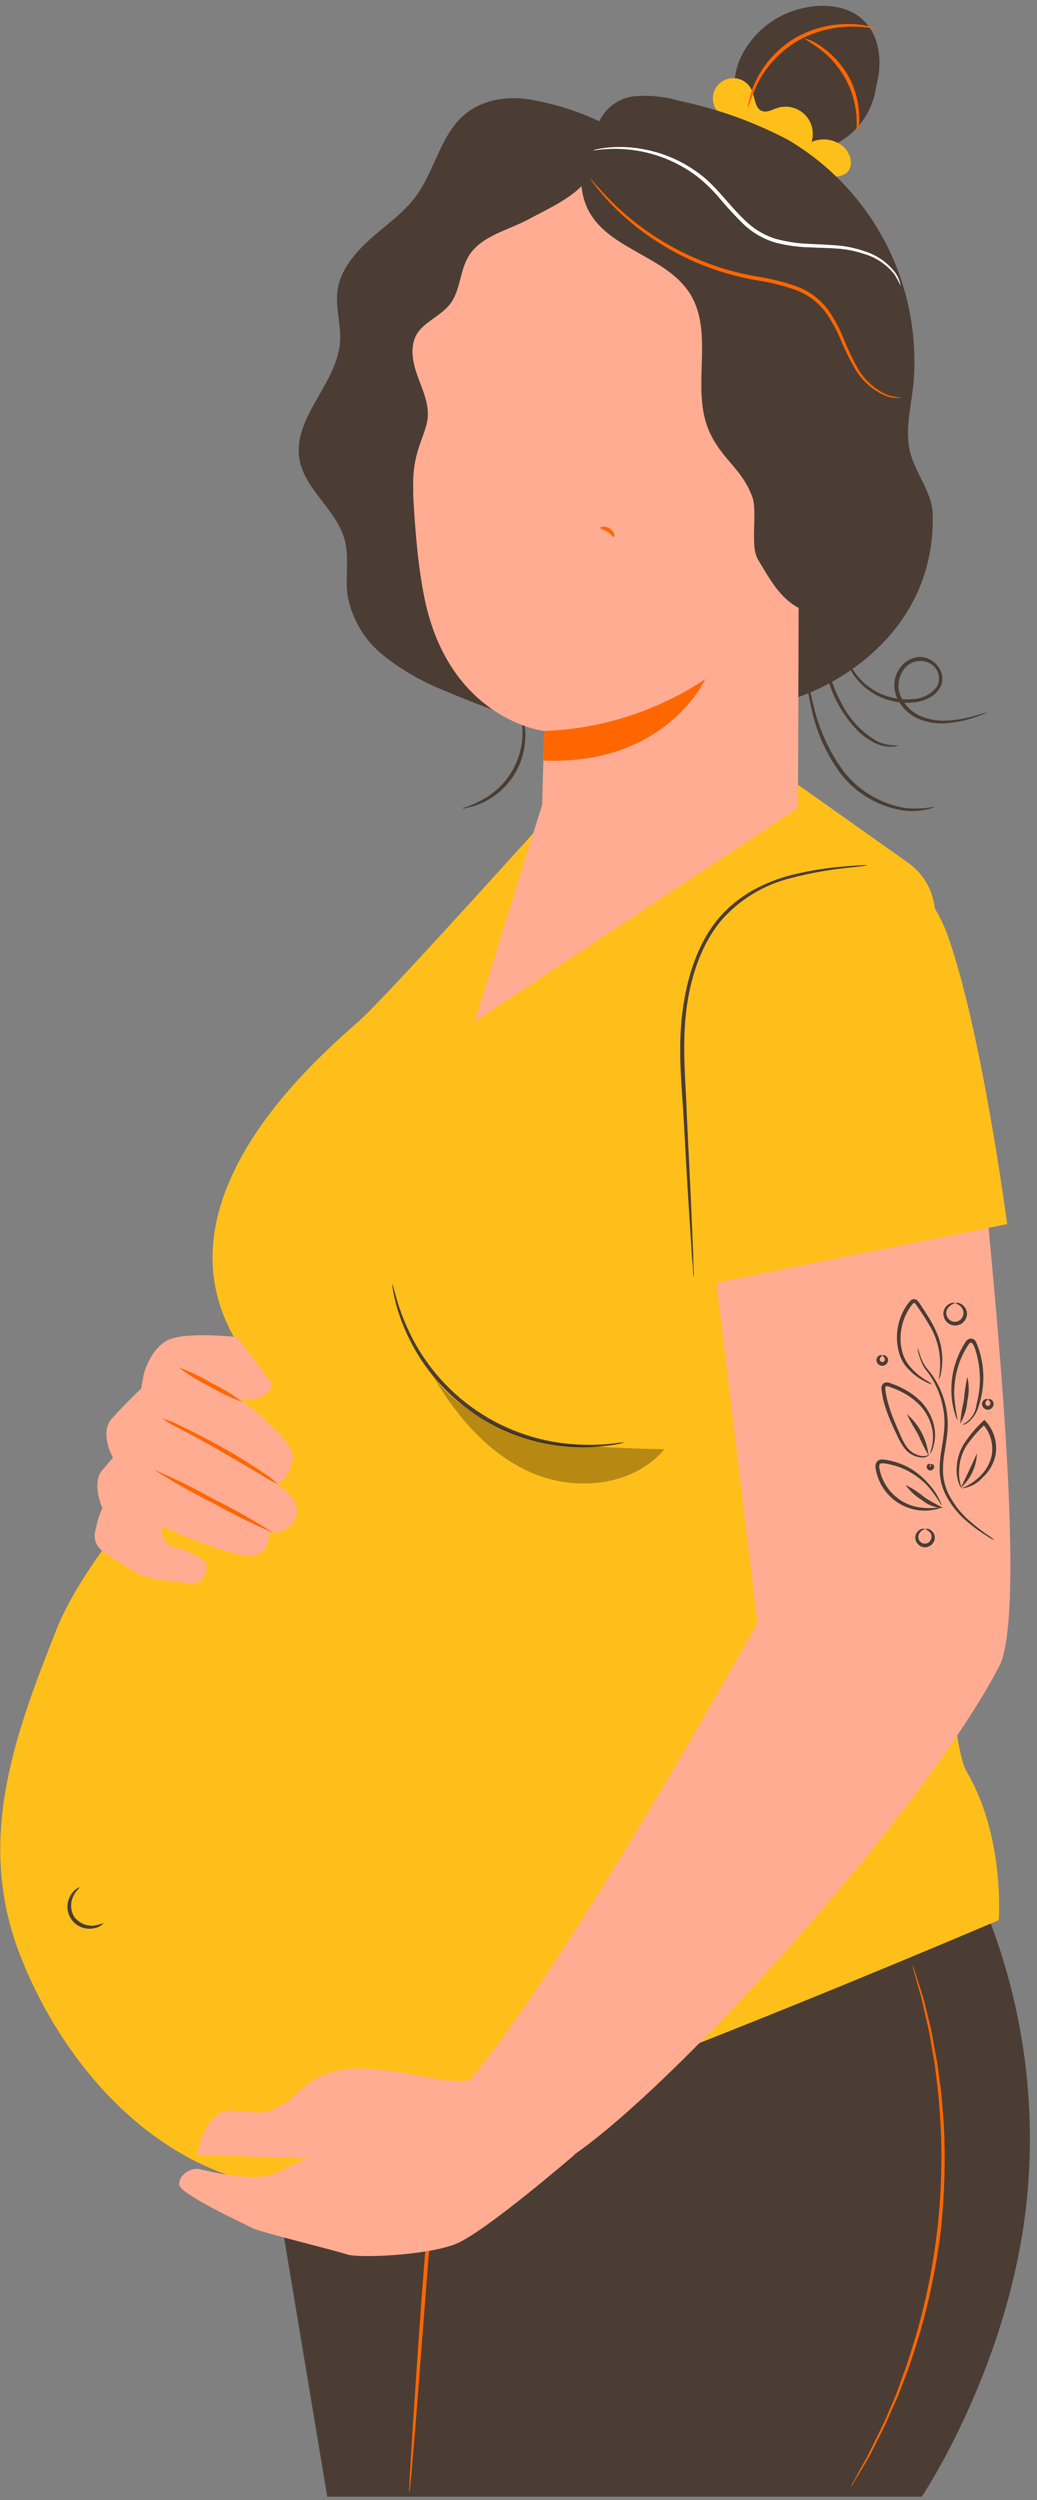 <?xml version="1.0" encoding="UTF-8"?> <svg xmlns="http://www.w3.org/2000/svg" width="144" height="347" viewBox="0 0 144 347" fill="none"><rect x="0" y="0" width="144" height="347" fill="#808080" stroke="none"/> <path d="M135.88 262.82L84 277.33C68.8 278.25 34.44 280.52 34.44 280.52L45.44 346.52H84.36H128C128 346.52 141.48 326.52 142.87 301.79C143.653 288.43 141.258 275.075 135.88 262.82Z" fill="#4B3D33"></path> <path d="M78.51 289C78.345 289.15 78.164 289.28 77.97 289.39L76.37 290.39C74.99 291.29 72.96 292.56 70.61 294.33C67.818 296.339 65.364 298.779 63.34 301.56C62.181 303.215 61.287 305.04 60.69 306.97C60.076 309.061 59.678 311.208 59.5 313.38C58.81 322.33 58.18 330.44 57.72 336.38C57.47 339.27 57.27 341.64 57.13 343.38C57.05 344.16 56.99 344.79 56.94 345.27C56.929 345.493 56.896 345.714 56.84 345.93C56.814 345.707 56.814 345.483 56.84 345.26C56.84 344.78 56.89 344.15 56.92 343.36C57.03 341.65 57.17 339.28 57.35 336.36C57.75 330.47 58.26 322.36 58.98 313.36C59.166 311.158 59.574 308.98 60.2 306.86C60.817 304.884 61.742 303.018 62.94 301.33C65.013 298.522 67.529 296.07 70.39 294.07C72.79 292.33 74.85 291.07 76.27 290.26C76.98 289.84 77.53 289.52 77.91 289.31C78.099 289.186 78.3 289.082 78.51 289Z" fill="#FF6600"></path> <path d="M118.15 345.17C118.249 344.933 118.362 344.702 118.49 344.48L119.54 342.55C119.78 342.13 120.03 341.67 120.31 341.17C120.59 340.67 120.85 340.09 121.15 339.49C121.73 338.27 122.47 336.92 123.15 335.34C123.48 334.56 123.83 333.74 124.2 332.89C124.57 332.04 124.87 331.12 125.2 330.19C125.93 328.33 126.54 326.28 127.2 324.14C129.929 314.768 131.088 305.01 130.63 295.26C130.48 293.02 130.38 290.89 130.09 288.91C129.96 287.91 129.88 286.91 129.72 286.05C129.56 285.19 129.41 284.26 129.26 283.42C129.01 281.74 128.61 280.25 128.32 278.93C128.16 278.28 128.04 277.66 127.89 277.1C127.74 276.54 127.59 276.04 127.46 275.58C127.22 274.7 127.02 274 126.88 273.47C126.799 273.226 126.742 272.975 126.71 272.72C126.813 272.951 126.903 273.188 126.98 273.43L127.65 275.52C127.8 275.98 127.96 276.52 128.13 277.03C128.3 277.54 128.43 278.21 128.6 278.86C128.92 280.18 129.35 281.67 129.6 283.35C129.75 284.19 129.92 285.07 130.09 285.98C130.26 286.89 130.35 287.86 130.49 288.86C130.8 290.86 130.91 292.99 131.08 295.24C131.304 300.135 131.144 305.04 130.6 309.91C129.983 314.769 128.98 319.571 127.6 324.27C126.92 326.43 126.3 328.48 125.54 330.34C125.17 331.27 124.87 332.19 124.48 333.04L123.39 335.49C122.73 337.07 121.97 338.41 121.39 339.62C121.08 340.22 120.8 340.79 120.51 341.29L119.7 342.65L118.56 344.53C118.449 344.758 118.311 344.973 118.15 345.17Z" fill="#FF6600"></path> <path d="M56.27 303C55.614 302.799 54.99 302.503 54.42 302.12C51.565 300.483 48.885 298.56 46.42 296.38C45.877 295.962 45.399 295.467 45 294.91C45.1 294.8 47.46 296.81 50.57 299.03C53.68 301.25 56.34 302.9 56.27 303Z" fill="#FF6600"></path> <path d="M36.08 190.6C36.08 190.6 13.49 211.89 7.84 226.17C2.19 240.45 -3.16 254.66 2.35 270.17C6.94 282.94 18.13 299.03 35.69 303.07C47.11 305.71 138.69 266.5 138.69 266.5C138.69 266.5 139.59 255.01 134.23 245.88C129.52 237.88 129.73 148.48 129.85 127.03C129.855 125.606 129.519 124.201 128.868 122.934C128.217 121.667 127.271 120.575 126.11 119.75L110.8 108.91L79.4 109.71C79.4 109.71 54.8 137.1 50.34 141.26C45.88 145.42 16.74 168.59 36.08 190.6Z" fill="#FFBF1A"></path> <path d="M86.73 200.18C86.73 200.18 86.59 200.24 86.31 200.31C86.03 200.38 85.61 200.48 85.06 200.56C83.519 200.801 81.959 200.901 80.4 200.86C75.197 200.746 70.139 199.127 65.837 196.198C61.535 193.27 58.174 189.158 56.16 184.36C55.542 182.926 55.063 181.436 54.73 179.91C54.6 179.37 54.55 178.91 54.5 178.66C54.474 178.511 54.474 178.359 54.5 178.21C54.5 178.21 54.67 178.8 54.96 179.86C55.365 181.35 55.89 182.805 56.53 184.21C58.596 188.887 61.931 192.891 66.158 195.768C70.384 198.646 75.332 200.281 80.44 200.49C81.984 200.566 83.532 200.523 85.07 200.36C85.619 200.266 86.174 200.206 86.73 200.18Z" fill="#4B3D33"></path> <g opacity="0.3"> <path d="M59.77 190.39C63.1 196.21 67.6 201.69 73.77 204.39C79.94 207.09 87.93 206.28 92.26 201.15C92.26 201.15 82.65 200.97 76.91 200.32C71.17 199.67 62.63 195.42 59.79 190.39" fill="#0E0600"></path> </g> <path d="M14.38 266.92C14.38 266.92 14.03 267.44 13.11 267.62C12.505 267.76 11.871 267.713 11.293 267.484C10.715 267.255 10.221 266.856 9.875 266.339C9.53 265.822 9.35 265.212 9.36 264.591C9.37 263.97 9.569 263.366 9.93 262.86C10.46 262.08 11.06 261.91 11.07 261.96C11.08 262.01 10.63 262.31 10.25 263.05C9.996 263.511 9.867 264.032 9.878 264.558C9.889 265.085 10.037 265.599 10.31 266.05C10.627 266.47 11.046 266.801 11.527 267.013C12.009 267.225 12.537 267.31 13.06 267.26C13.507 267.175 13.948 267.061 14.38 266.92Z" fill="#4B3D33"></path> <path d="M19.9 191.08C19.9 190.7 20.9 187.08 23.44 185.94C25.98 184.8 32.93 185.58 32.93 185.58L37.82 192.08C37.82 192.08 37.25 194.85 33.21 194.13C33.21 194.13 40.94 199.77 40.65 202.32C40.577 203.055 40.353 203.767 39.994 204.412C39.634 205.057 39.146 205.621 38.56 206.07C38.56 206.07 42.18 208.16 40.99 210.73C40.701 211.434 40.171 212.011 39.495 212.359C38.819 212.707 38.041 212.803 37.3 212.63C37.3 212.63 37.87 216.69 33.46 215.8C29.05 214.91 22.57 211.86 22.57 211.86C22.475 212.176 22.448 212.509 22.493 212.836C22.537 213.163 22.652 213.476 22.828 213.755C23.005 214.034 23.239 214.272 23.515 214.452C23.792 214.632 24.104 214.751 24.43 214.8C26.007 215.153 27.474 215.888 28.7 216.94C28.7 216.94 28.97 220.19 26.06 219.73C23.15 219.27 20.42 219.48 17.8 217.64C15.18 215.8 12.67 215.12 13.23 212.48C13.79 209.84 14.23 209.37 14.23 209.37C14.23 209.37 12.66 205.85 14.17 204.09L15.68 202.32C15.68 202.32 13.75 198.88 15.52 196.9C17.29 194.92 19.6 192.72 19.6 192.72L19.9 191.08Z" fill="#FFAC92"></path> <path d="M38.6 206C37.776 205.624 36.984 205.183 36.23 204.68C34.79 203.82 32.81 202.68 30.59 201.38C28.37 200.08 26.34 199.03 24.87 198.24C24.048 197.858 23.261 197.403 22.52 196.88C23.389 197.127 24.23 197.462 25.03 197.88C26.55 198.59 28.62 199.64 30.85 200.88C33.08 202.12 35.04 203.38 36.43 204.32C37.213 204.799 37.941 205.362 38.6 206Z" fill="#FF6600"></path> <path d="M37.89 212.71C35.023 211.479 32.222 210.097 29.5 208.57C26.704 207.187 23.987 205.651 21.36 203.97C24.233 205.189 27.035 206.571 29.75 208.11C32.548 209.488 35.266 211.024 37.89 212.71Z" fill="#FF6600"></path> <path d="M33.65 194.58C32.071 194.016 30.553 193.292 29.12 192.42C27.606 191.696 26.169 190.822 24.83 189.81C26.413 190.369 27.935 191.089 29.37 191.96C30.884 192.682 32.319 193.56 33.65 194.58Z" fill="#FF6600"></path> <path d="M121.8 11.43C122.54 8.35 122.1 4.73 119.67 2.61C117.54 0.75 114.33 0.47 111.53 1.12C109.579 1.543 107.756 2.424 106.213 3.692C104.671 4.96 103.453 6.577 102.66 8.41C101.939 10.248 101.797 12.261 102.25 14.182C102.704 16.103 103.733 17.839 105.2 19.16L113 21C115.075 20.646 116.997 19.678 118.517 18.222C120.037 16.766 121.087 14.888 121.53 12.83C121.61 12.25 121.73 11.75 121.8 11.43Z" fill="#4B3D33"></path> <path d="M117.08 20.33C116.481 19.827 115.754 19.501 114.98 19.39C114.206 19.278 113.416 19.386 112.7 19.7C112.905 19.036 112.923 18.328 112.752 17.654C112.581 16.981 112.227 16.367 111.73 15.882C111.233 15.396 110.611 15.056 109.934 14.901C109.256 14.745 108.549 14.78 107.89 15C107.21 15.23 106.51 15.65 105.84 15.42C104.84 15.06 104.84 13.64 104.44 12.63C104.272 12.204 104.002 11.825 103.654 11.526C103.306 11.228 102.891 11.018 102.444 10.916C101.997 10.815 101.532 10.823 101.089 10.941C100.646 11.06 100.239 11.284 99.902 11.596C99.566 11.907 99.31 12.296 99.158 12.728C99.005 13.16 98.96 13.623 99.027 14.076C99.094 14.53 99.27 14.96 99.541 15.331C99.811 15.7 100.168 15.999 100.58 16.2C104.89 17.2 109.27 20.13 112.77 22.85C113.451 23.457 114.224 23.953 115.06 24.32C115.482 24.499 115.946 24.558 116.4 24.489C116.854 24.42 117.28 24.227 117.63 23.93C118.6 23 118.12 21.22 117.08 20.33Z" fill="#FFBF1A"></path> <path d="M64.21 112.21C64.21 112.12 65.21 111.95 66.56 111.21C68.389 110.328 69.927 108.94 70.99 107.21C72.054 105.48 72.599 103.481 72.56 101.45C72.56 99.89 72.26 98.95 72.34 98.92C72.42 98.89 72.48 99.14 72.61 99.57C72.782 100.18 72.889 100.807 72.93 101.44C73.067 103.559 72.544 105.669 71.432 107.478C70.319 109.287 68.673 110.706 66.72 111.54C66.138 111.8 65.527 111.988 64.9 112.1C64.68 112.183 64.445 112.221 64.21 112.21Z" fill="#4B3D33"></path> <path d="M84.35 17.38C81.194 15.773 77.828 14.618 74.35 13.95C71.03 13.24 67.35 13.63 64.67 15.77C61.19 18.59 60.43 23.57 57.79 27.19C56.08 29.54 53.63 31.19 51.46 33.14C49.29 35.09 47.25 37.45 46.87 40.33C46.55 42.69 47.38 45.06 47.22 47.43C46.82 53.26 40.6 57.96 41.58 63.73C42.31 67.97 46.72 70.73 47.85 74.89C48.53 77.38 47.92 80.04 48.26 82.6C48.846 85.914 50.624 88.898 53.26 90.99C55.872 93.059 58.782 94.721 61.89 95.92C65.41 97.433 69.004 98.767 72.67 99.92C74.84 100.6 77.55 101.09 79.07 99.4C80.14 98.22 80.13 96.45 80.07 94.86C78.77 68.92 77.7 42.5 84.35 17.38Z" fill="#4B3D33"></path> <path d="M110.81 112.14L111.07 39.47C111.027 37.98 110.425 36.56 109.384 35.493C108.343 34.426 106.939 33.79 105.45 33.71L84.11 25.11L78.53 25.73C65.96 25.73 57.23 39.53 57.1 49.73C56.95 61.03 57.22 74.84 58.98 83.19C62.51 99.96 75.58 101.47 75.58 101.47C75.58 101.47 75.43 106.05 75.29 111.67L65.89 141.8L110.81 112.14Z" fill="#FFAC92"></path> <path d="M75.58 101.45C83.547 101.17 91.281 98.684 97.92 94.27C97.92 94.27 92.48 106.27 75.47 105.56L75.58 101.45Z" fill="#FF6600"></path> <path d="M85.41 24.23C93.86 35.73 102.86 48.73 111.6 59.99C113.11 54.37 114.53 45.88 113.48 40.15C112.528 34.339 109.466 29.084 104.88 25.39C100.24 21.86 91.98 21.13 86.58 23.3" fill="#4B3D33"></path> <path d="M107.7 68C107.64 66.74 108.95 63.7 110.18 63.45C113.48 62.76 119.48 62.73 119.96 71.16C120.61 82.68 108.9 80.96 108.87 80.63C108.84 80.3 107.91 72.39 107.7 68Z" fill="#FFAC92"></path> <path d="M112.14 76.11C112.19 76.11 112.35 76.24 112.7 76.37C113.188 76.549 113.726 76.531 114.2 76.32C115.39 75.8 116.31 73.81 116.2 71.73C116.177 70.741 115.93 69.771 115.48 68.89C115.35 68.536 115.137 68.219 114.858 67.965C114.58 67.711 114.244 67.527 113.88 67.43C113.646 67.378 113.401 67.412 113.19 67.526C112.979 67.64 112.816 67.826 112.73 68.05C112.59 68.38 112.73 68.61 112.62 68.63C112.51 68.65 112.36 68.45 112.43 67.97C112.475 67.68 112.62 67.415 112.84 67.22C112.989 67.092 113.162 66.995 113.35 66.935C113.537 66.874 113.734 66.853 113.93 66.87C114.408 66.936 114.861 67.124 115.246 67.414C115.631 67.705 115.935 68.089 116.13 68.53C116.675 69.504 116.977 70.595 117.01 71.71C117.07 74.03 116.01 76.27 114.36 76.85C114.057 76.958 113.733 76.996 113.412 76.962C113.092 76.927 112.783 76.821 112.51 76.65C112.18 76.39 112.1 76.13 112.14 76.11Z" fill="#FF6600"></path> <path d="M81.73 21C74.64 21.55 66.35 23.74 61.93 29.31C57.51 34.88 54.98 41.76 53.48 48.72C52.212 55.372 51.384 62.099 51 68.86C50.644 71.935 50.607 75.038 50.89 78.12C51.184 81.221 52.435 84.153 54.47 86.51C53.2 83.78 55.91 79.17 55.65 75.02L57.4 68.11C57.11 62.62 59.23 60.45 59.4 57.84C59.53 55.84 58.63 54.01 57.97 52.16C57.31 50.31 56.87 48.16 57.84 46.44C58.81 44.72 61.19 43.88 62.48 42.22C63.95 40.33 63.83 37.61 65.07 35.56C66.81 32.71 70.53 31.99 73.47 30.4C77.28 28.34 82.07 26.4 82.71 22.08L81.73 21Z" fill="#4B3D33"></path> <path d="M85.24 74.53C85.1 74.53 84.85 74.11 84.34 73.79C83.83 73.47 83.34 73.42 83.34 73.28C83.34 73.14 83.98 72.91 84.67 73.36C85.36 73.81 85.38 74.52 85.24 74.53Z" fill="#FF6600"></path> <path d="M129.52 71.41C129.45 68.13 126.81 65.41 126.25 62.14C125.78 59.4 126.44 56.62 126.78 53.86C127.495 47.062 126.241 40.203 123.169 34.097C120.097 27.991 115.335 22.897 109.45 19.42C104.689 16.914 99.599 15.09 94.33 14C92.316 13.396 90.205 13.179 88.11 13.36C87.062 13.468 86.06 13.846 85.203 14.458C84.346 15.07 83.662 15.894 83.22 16.85C80.76 20.26 79.77 25.52 81.73 29.24C84.6 34.68 92.58 35.56 95.83 40.79C99.31 46.39 95.76 54.16 98.6 60.12C100.4 63.92 103.05 65.07 104.48 69.02C105.21 71.02 104.13 75.78 105.23 77.61C106.8 80.22 108.23 82.97 110.91 84.38L110.86 96.75C118 94.27 129.87 86.51 129.52 71.41Z" fill="#4B3D33"></path> <path d="M125.17 55.16C124.984 55.206 124.792 55.226 124.6 55.22C124.051 55.22 123.507 55.125 122.99 54.94C121.113 54.144 119.561 52.733 118.59 50.94C117.91 49.741 117.303 48.502 116.77 47.23C116.189 45.79 115.433 44.426 114.52 43.17C113.467 41.834 112.06 40.819 110.46 40.24C108.72 39.626 106.925 39.177 105.1 38.9C98.576 37.805 92.466 34.976 87.41 30.71C85.888 29.426 84.486 28.007 83.22 26.47C82.75 25.94 82.45 25.47 82.22 25.19C82.1 25.042 81.996 24.881 81.91 24.71C81.91 24.71 82.43 25.29 83.37 26.33C84.682 27.805 86.11 29.172 87.64 30.42C89.907 32.269 92.38 33.85 95.01 35.13C98.229 36.701 101.658 37.799 105.19 38.39C107.049 38.675 108.877 39.134 110.65 39.76C112.329 40.384 113.801 41.465 114.9 42.88C115.824 44.176 116.586 45.58 117.17 47.06C117.68 48.32 118.258 49.552 118.9 50.75C119.81 52.504 121.272 53.909 123.06 54.75C123.738 54.994 124.45 55.133 125.17 55.16Z" fill="#FF6600"></path> <path d="M125.07 39.7C124.813 39.116 124.509 38.554 124.16 38.02C123.06 36.666 121.569 35.685 119.89 35.21C118.749 34.838 117.567 34.603 116.37 34.51C115.07 34.41 113.68 34.39 112.2 34.32C110.639 34.274 109.088 34.045 107.58 33.64C105.951 33.145 104.462 32.275 103.23 31.1C102.042 29.935 100.914 28.71 99.85 27.43C98.866 26.264 97.756 25.211 96.54 24.29C93.008 21.716 88.694 20.445 84.33 20.69C83.09 20.76 82.42 20.91 82.41 20.85C82.563 20.782 82.725 20.739 82.89 20.72C83.362 20.613 83.839 20.537 84.32 20.49C86.087 20.309 87.871 20.401 89.61 20.76C92.212 21.273 94.672 22.344 96.82 23.9C99.32 25.62 101.14 28.43 103.58 30.71C104.752 31.833 106.17 32.669 107.72 33.15C109.192 33.552 110.705 33.784 112.23 33.84C113.69 33.92 115.09 33.96 116.41 34.08C117.637 34.193 118.846 34.454 120.01 34.86C121.73 35.38 123.242 36.43 124.33 37.86C124.711 38.41 124.964 39.039 125.07 39.7Z" fill="white"></path> <path d="M124.77 103.43C124.517 103.562 124.236 103.63 123.95 103.63C123.17 103.681 122.39 103.537 121.68 103.21C120.633 102.729 119.689 102.05 118.9 101.21C117.945 100.198 117.122 99.069 116.45 97.85C115.223 95.636 114.505 93.176 114.35 90.65C114.29 89.888 114.29 89.122 114.35 88.36C114.357 88.079 114.415 87.801 114.52 87.54C114.61 87.54 114.47 88.73 114.68 90.62C114.934 93.075 115.675 95.455 116.86 97.62C117.956 99.816 119.67 101.644 121.79 102.88C122.719 103.319 123.746 103.508 124.77 103.43Z" fill="#4B3D33"></path> <path d="M129.87 111.94C129.528 112.121 129.16 112.249 128.78 112.32C127.743 112.57 126.67 112.634 125.61 112.51C122.091 112.026 118.903 110.18 116.73 107.37C114.656 104.556 113.238 101.313 112.58 97.88C112.29 96.58 112.12 95.52 112.03 94.78C111.953 94.402 111.923 94.016 111.94 93.63C112.03 93.63 112.29 95.24 112.94 97.79C113.687 101.133 115.117 104.286 117.14 107.05C119.241 109.755 122.282 111.572 125.66 112.14C127.065 112.296 128.486 112.228 129.87 111.94Z" fill="#4B3D33"></path> <path d="M137.13 98.88C137.003 98.962 136.865 99.026 136.72 99.07C136.45 99.17 136.04 99.33 135.5 99.51C133.996 100.05 132.417 100.353 130.82 100.41C129.695 100.421 128.579 100.203 127.54 99.77C126.329 99.249 125.331 98.333 124.71 97.17C124.375 96.534 124.193 95.829 124.18 95.11C124.18 94.352 124.395 93.61 124.8 92.97C125.2 92.285 125.81 91.749 126.54 91.44C126.917 91.269 127.326 91.181 127.74 91.181C128.154 91.181 128.563 91.269 128.94 91.44C129.697 91.778 130.303 92.383 130.64 93.14C130.807 93.512 130.883 93.918 130.862 94.325C130.841 94.731 130.724 95.127 130.52 95.48C130.123 96.134 129.533 96.647 128.83 96.95C128.202 97.252 127.524 97.438 126.83 97.5C124.406 97.722 121.994 96.974 120.12 95.42C118.888 94.377 117.956 93.023 117.42 91.5C117.277 91.09 117.17 90.669 117.1 90.24C117.071 90.088 117.071 89.932 117.1 89.78C117.15 89.78 117.24 90.39 117.65 91.43C118.24 92.878 119.186 94.154 120.4 95.14C122.218 96.578 124.524 97.253 126.83 97.02C127.483 96.994 128.122 96.82 128.697 96.51C129.273 96.199 129.77 95.762 130.15 95.23C130.298 94.927 130.38 94.597 130.392 94.26C130.404 93.924 130.345 93.588 130.218 93.276C130.092 92.964 129.901 92.682 129.659 92.448C129.416 92.215 129.127 92.035 128.81 91.92C128.167 91.674 127.457 91.671 126.812 91.912C126.167 92.153 125.633 92.622 125.31 93.23C124.968 93.787 124.779 94.424 124.763 95.078C124.748 95.731 124.905 96.377 125.22 96.95C125.783 98.024 126.692 98.877 127.8 99.37C128.78 99.793 129.833 100.017 130.9 100.03C132.47 100.007 134.029 99.762 135.53 99.3C136.053 99.122 136.587 98.982 137.13 98.88Z" fill="#4B3D33"></path> <path d="M121.85 4C121.85 4.09 120.54 3.7 118.42 3.69C115.657 3.669 112.941 4.398 110.56 5.8C108.206 7.242 106.309 9.323 105.09 11.8C104.628 12.854 104.224 13.932 103.88 15.03C103.864 14.713 103.897 14.396 103.98 14.09C104.152 13.251 104.413 12.433 104.76 11.65C105.917 9.034 107.847 6.836 110.29 5.35C112.751 3.906 115.58 3.211 118.43 3.35C119.284 3.382 120.133 3.506 120.96 3.72C121.271 3.762 121.572 3.856 121.85 4Z" fill="#FF6600"></path> <path d="M119 18.43C118.92 18.43 119 17.52 118.93 16.09C118.782 14.232 118.236 12.428 117.33 10.8C116.402 9.181 115.149 7.771 113.65 6.66C112.5 5.8 111.65 5.42 111.72 5.34C112.493 5.526 113.221 5.866 113.86 6.34C115.48 7.402 116.824 8.835 117.78 10.52C118.735 12.21 119.257 14.11 119.3 16.05C119.373 16.856 119.27 17.668 119 18.43Z" fill="#FF6600"></path> <path d="M97 157.52C96.42 151.52 96.39 164.61 97 157.52Z" fill="#FFAC92"></path> <path d="M135.86 154.91C135.58 148.16 134.18 133.78 126.86 125.62C118.07 115.86 107.71 116.83 101.09 128.18C94.34 139.75 97.49 151.77 97 157.52L105.19 225.23C105.19 225.23 70.07 288.49 59.99 293.52L75.99 301.21C87.68 296.35 127.51 252.93 138.75 231.27C143.41 222.33 136.14 161.67 135.86 154.91Z" fill="#FFAC92"></path> <path d="M96.51 178.63L139.86 169.9C139.86 169.9 136.29 142.8 131.52 129.63C127.8 119.38 116.26 115.53 116.26 115.53L97.2 127C97.2 127 93.94 142.42 94.2 156.53C94.46 170.64 96.51 178.63 96.51 178.63Z" fill="#FFBF1A"></path> <path d="M120.44 120.1C120.198 120.165 119.95 120.205 119.7 120.22L117.58 120.46C114.989 120.732 112.422 121.196 109.9 121.85C106.143 122.76 102.757 124.802 100.2 127.7C97.4 131.02 95.79 135.7 95.25 140.7C94.71 145.7 95.25 150.52 95.38 154.89L95.94 166.51C96.08 169.77 96.19 172.43 96.27 174.34C96.27 175.233 96.29 175.943 96.33 176.47C96.354 176.72 96.354 176.971 96.33 177.22C96.274 176.977 96.244 176.729 96.24 176.48C96.24 175.94 96.14 175.24 96.08 174.35C95.96 172.45 95.79 169.79 95.58 166.52C95.37 163.25 95.16 159.27 94.91 154.9C94.66 150.53 94.12 145.72 94.74 140.64C95.36 135.56 96.94 130.8 99.84 127.4C101.215 125.805 102.868 124.473 104.72 123.47C106.329 122.599 108.038 121.927 109.81 121.47C112.356 120.835 114.953 120.42 117.57 120.23C118.5 120.15 119.21 120.11 119.7 120.08C119.947 120.065 120.194 120.072 120.44 120.1Z" fill="#4B3D33"></path> <path d="M127.41 187.06C127.559 187.433 127.69 187.814 127.8 188.2C127.95 188.639 128.144 189.061 128.38 189.46C128.64 189.91 129.12 190.35 129.51 190.95C130.449 192.323 131.093 193.876 131.4 195.51C131.583 196.475 131.643 197.46 131.58 198.44C131.52 199.44 131.33 200.49 131.17 201.53C130.991 202.519 130.92 203.525 130.96 204.53C131.026 205.461 131.26 206.372 131.65 207.22C132.358 208.659 133.34 209.947 134.54 211.01C135.352 211.724 136.203 212.392 137.09 213.01C137.45 213.223 137.785 213.475 138.09 213.76C137.714 213.612 137.358 213.417 137.03 213.18C136.086 212.599 135.186 211.947 134.34 211.23C133.061 210.17 132.015 208.855 131.27 207.37C130.835 206.474 130.573 205.504 130.5 204.51C130.451 203.459 130.522 202.405 130.71 201.37C130.87 200.32 131.06 199.3 131.12 198.32C131.19 197.381 131.143 196.437 130.98 195.51C130.704 193.93 130.116 192.421 129.25 191.07C128.9 190.49 128.45 190.07 128.17 189.52C127.952 189.092 127.778 188.643 127.65 188.18C127.509 187.822 127.428 187.444 127.41 187.06Z" fill="#4B3D33"></path> <path d="M130.77 209C130.196 208.001 129.526 207.06 128.77 206.19C127.905 205.292 126.889 204.551 125.77 204C125.108 203.686 124.414 203.444 123.7 203.28C123.33 203.183 122.952 203.119 122.57 203.09C122.21 203.09 122.09 203.2 122.08 203.57C122.276 204.928 122.885 206.192 123.825 207.192C124.764 208.192 125.987 208.879 127.33 209.16C128.467 209.371 129.633 209.371 130.77 209.16C130.501 209.336 130.198 209.452 129.88 209.5C129.02 209.693 128.13 209.717 127.26 209.57C125.792 209.313 124.446 208.591 123.42 207.511C122.393 206.431 121.741 205.049 121.56 203.57C121.548 203.291 121.645 203.019 121.83 202.81C121.933 202.72 122.054 202.652 122.185 202.611C122.316 202.57 122.454 202.556 122.59 202.57C123.005 202.607 123.416 202.677 123.82 202.78C124.568 202.959 125.293 203.225 125.98 203.57C127.13 204.183 128.155 205.008 129 206C129.585 206.646 130.074 207.374 130.45 208.16C130.604 208.42 130.712 208.704 130.77 209Z" fill="#4B3D33"></path> <path d="M133.49 206.58C134.479 206.2 135.376 205.614 136.12 204.86C136.931 204.075 137.488 203.065 137.72 201.96C137.942 200.602 137.619 199.211 136.82 198.09C136.705 197.934 136.581 197.783 136.45 197.64H136.83C135.852 198.543 134.973 199.549 134.21 200.64C133.645 201.547 133.302 202.575 133.21 203.64C133.097 204.623 133.21 205.618 133.54 206.55C133.345 206.352 133.204 206.108 133.13 205.84C132.883 205.121 132.788 204.358 132.85 203.6C132.911 202.467 133.255 201.366 133.85 200.4C134.608 199.25 135.497 198.193 136.5 197.25L136.69 197.06L136.87 197.26C137.017 197.418 137.154 197.585 137.28 197.76C137.719 198.369 138.029 199.06 138.192 199.793C138.356 200.525 138.369 201.283 138.23 202.02C137.965 203.208 137.332 204.283 136.42 205.09C135.671 205.944 134.622 206.478 133.49 206.58Z" fill="#4B3D33"></path> <path d="M129.09 201.85C129.09 201.85 129.23 201.5 129.39 200.85C129.614 199.944 129.614 198.996 129.39 198.09C129.061 196.753 128.336 195.547 127.31 194.63C126.706 194.085 126.034 193.621 125.31 193.25C124.931 193.048 124.54 192.868 124.14 192.71L123.51 192.48C123.362 192.404 123.195 192.376 123.03 192.4C122.98 192.4 122.92 192.54 122.93 192.74C122.943 192.951 122.97 193.162 123.01 193.37C123.081 193.798 123.175 194.222 123.29 194.64C123.508 195.431 123.772 196.209 124.08 196.97C124.38 197.71 124.69 198.4 124.97 199.04C125.205 199.64 125.504 200.213 125.86 200.75C126.12 201.124 126.457 201.438 126.849 201.671C127.24 201.904 127.677 202.05 128.13 202.1C128.466 202.111 128.797 202.021 129.08 201.84C129.08 201.84 128.87 202.27 128.13 202.3C127.631 202.287 127.141 202.16 126.697 201.93C126.254 201.699 125.868 201.371 125.57 200.97C125.171 200.427 124.836 199.839 124.57 199.22C124.27 198.58 123.94 197.9 123.63 197.16C123.299 196.381 123.015 195.583 122.78 194.77C122.661 194.339 122.565 193.901 122.49 193.46C122.443 193.226 122.413 192.989 122.4 192.75C122.379 192.586 122.408 192.419 122.483 192.271C122.558 192.123 122.675 192.001 122.82 191.92C123.103 191.839 123.405 191.864 123.67 191.99C123.89 192.06 124.1 192.14 124.32 192.23C124.739 192.394 125.146 192.584 125.54 192.8C126.298 193.196 126.997 193.694 127.62 194.28C128.698 195.275 129.436 196.583 129.73 198.02C129.928 198.981 129.873 199.977 129.57 200.91C129.49 201.258 129.325 201.581 129.09 201.85Z" fill="#4B3D33"></path> <path d="M133.59 197.74C134.137 197.492 134.61 197.104 134.961 196.617C135.311 196.129 135.528 195.558 135.59 194.96C135.936 193.707 136.098 192.41 136.07 191.11C136.049 190.341 135.965 189.575 135.82 188.82C135.74 188.43 135.65 188.04 135.53 187.65C135.439 187.263 135.29 186.893 135.09 186.55C134.85 186.26 134.74 186.27 134.5 186.61C134.26 186.95 134.07 187.3 133.89 187.61C133.536 188.289 133.245 188.998 133.02 189.73C132.655 190.98 132.48 192.278 132.5 193.58C132.575 194.785 132.745 195.982 133.01 197.16C132.828 196.881 132.697 196.574 132.62 196.25C132.344 195.388 132.18 194.494 132.13 193.59C132.05 192.242 132.196 190.89 132.56 189.59C132.78 188.824 133.071 188.081 133.43 187.37C133.624 186.992 133.838 186.625 134.07 186.27C134.141 186.144 134.239 186.035 134.356 185.95C134.474 185.866 134.608 185.808 134.75 185.78C134.902 185.775 135.052 185.811 135.185 185.883C135.319 185.955 135.431 186.061 135.51 186.19C136.73 188.981 136.883 192.123 135.94 195.02C135.72 195.92 135.228 196.73 134.53 197.34C134.281 197.59 133.943 197.734 133.59 197.74Z" fill="#4B3D33"></path> <path d="M130.34 191.53C130.583 190.284 130.617 189.007 130.44 187.75C130.237 186.393 129.764 185.091 129.05 183.92C128.66 183.25 128.22 182.56 127.74 181.85L127.37 181.32C127.272 181.156 127.158 181.002 127.03 180.86C126.94 180.81 126.92 180.81 126.77 180.93C126.634 181.086 126.508 181.25 126.39 181.42C125.453 182.799 124.987 184.444 125.06 186.11C125.089 186.828 125.231 187.536 125.48 188.21C125.723 188.795 126.061 189.335 126.48 189.81C127.089 190.505 127.805 191.099 128.6 191.57C128.903 191.73 129.191 191.917 129.46 192.13C129.107 192.063 128.768 191.935 128.46 191.75C127.599 191.324 126.82 190.748 126.16 190.05C124.36 188.34 123.78 184.28 125.94 181.13C126.077 180.93 126.227 180.74 126.39 180.56C126.5 180.442 126.643 180.358 126.8 180.32C126.893 180.305 126.987 180.308 127.078 180.33C127.17 180.353 127.255 180.393 127.33 180.45C127.502 180.625 127.653 180.82 127.78 181.03L128.14 181.57C128.62 182.28 129.06 182.99 129.45 183.69C129.818 184.352 130.129 185.045 130.38 185.76C130.585 186.39 130.722 187.041 130.79 187.7C130.9 188.65 130.859 189.612 130.67 190.55C130.633 190.897 130.52 191.231 130.34 191.53Z" fill="#4B3D33"></path> <path d="M135.66 201.72C135.629 202.623 135.415 203.51 135.031 204.328C134.648 205.146 134.104 205.878 133.43 206.48C134.195 204.903 134.938 203.317 135.66 201.72Z" fill="#4B3D33"></path> <path d="M130.89 209.31C129.834 209.259 128.823 208.866 128.01 208.19C127.116 207.663 126.346 206.95 125.75 206.1C126.665 206.547 127.521 207.104 128.3 207.76C129.66 208.71 130.92 209.17 130.89 209.31Z" fill="#4B3D33"></path> <path d="M134.33 191.1C134.583 192.199 134.583 193.341 134.33 194.44C134.246 195.56 133.904 196.645 133.33 197.61C133.419 196.512 133.593 195.422 133.85 194.35C133.926 193.256 134.086 192.169 134.33 191.1Z" fill="#4B3D33"></path> <path d="M128.89 201.91C128.362 200.985 127.888 200.03 127.47 199.05C126.903 198.151 126.388 197.219 125.93 196.26C127.602 197.702 128.672 199.718 128.93 201.91H128.89Z" fill="#4B3D33"></path> <path d="M122.55 188.15C122.55 188.09 122.84 187.98 123.14 188.31C123.229 188.409 123.288 188.531 123.309 188.662C123.331 188.794 123.314 188.928 123.26 189.05C123.199 189.204 123.093 189.337 122.956 189.43C122.818 189.522 122.656 189.571 122.49 189.57C122.322 189.561 122.161 189.502 122.028 189.4C121.894 189.298 121.794 189.159 121.74 189C121.701 188.874 121.696 188.74 121.726 188.612C121.756 188.484 121.819 188.365 121.91 188.27C122.23 187.97 122.53 188.09 122.51 188.15C122.49 188.21 122.31 188.28 122.2 188.5C122.173 188.551 122.159 188.607 122.159 188.665C122.159 188.723 122.173 188.779 122.2 188.83C122.227 188.891 122.27 188.944 122.325 188.983C122.379 189.022 122.443 189.045 122.51 189.05C122.578 189.047 122.643 189.027 122.701 188.992C122.759 188.957 122.806 188.908 122.84 188.85C122.865 188.798 122.878 188.742 122.878 188.685C122.878 188.628 122.865 188.571 122.84 188.52C122.74 188.29 122.55 188.22 122.55 188.15Z" fill="#4B3D33"></path> <path d="M137.21 194.24C137.21 194.18 137.5 194.08 137.8 194.4C137.889 194.499 137.948 194.621 137.969 194.752C137.991 194.884 137.973 195.018 137.92 195.14C137.861 195.295 137.755 195.428 137.617 195.521C137.479 195.614 137.316 195.663 137.15 195.66C136.982 195.652 136.82 195.594 136.686 195.492C136.552 195.39 136.453 195.25 136.4 195.09C136.361 194.964 136.356 194.83 136.386 194.702C136.416 194.574 136.479 194.456 136.57 194.36C136.89 194.06 137.19 194.18 137.17 194.24C137.15 194.3 136.97 194.37 136.86 194.59C136.833 194.641 136.819 194.697 136.819 194.755C136.819 194.813 136.833 194.869 136.86 194.92C136.887 194.981 136.93 195.034 136.985 195.073C137.039 195.112 137.103 195.135 137.17 195.14C137.237 195.137 137.303 195.117 137.361 195.082C137.418 195.048 137.466 194.999 137.5 194.94C137.525 194.889 137.538 194.832 137.538 194.775C137.538 194.718 137.525 194.662 137.5 194.61C137.4 194.38 137.21 194.31 137.21 194.24Z" fill="#4B3D33"></path> <path d="M128.53 212.23C128.53 212.17 129.04 212.05 129.53 212.63C129.673 212.803 129.766 213.012 129.799 213.234C129.833 213.456 129.805 213.683 129.72 213.89C129.611 214.147 129.428 214.367 129.195 214.521C128.963 214.676 128.69 214.759 128.41 214.76C128.131 214.744 127.863 214.644 127.641 214.475C127.418 214.306 127.251 214.075 127.16 213.81C127.086 213.599 127.071 213.372 127.117 213.154C127.162 212.935 127.267 212.733 127.42 212.57C127.95 212.02 128.48 212.17 128.42 212.22C128.36 212.27 127.99 212.33 127.68 212.79C127.595 212.913 127.541 213.054 127.524 213.203C127.507 213.351 127.526 213.501 127.58 213.64C127.638 213.813 127.747 213.964 127.893 214.073C128.04 214.181 128.216 214.242 128.398 214.248C128.58 214.253 128.759 214.203 128.912 214.103C129.064 214.003 129.182 213.859 129.25 213.69C129.322 213.56 129.36 213.414 129.36 213.265C129.36 213.117 129.322 212.97 129.25 212.84C128.94 212.36 128.51 212.3 128.53 212.23Z" fill="#4B3D33"></path> <path d="M129.21 203.28C129.21 203.22 129.38 203.12 129.58 203.28C129.643 203.339 129.686 203.415 129.704 203.499C129.722 203.583 129.713 203.671 129.68 203.75C129.642 203.852 129.574 203.939 129.484 204C129.395 204.061 129.288 204.093 129.18 204.09C129.071 204.088 128.965 204.051 128.879 203.984C128.793 203.918 128.73 203.825 128.7 203.72C128.673 203.639 128.67 203.551 128.691 203.468C128.712 203.384 128.757 203.309 128.82 203.25C129.04 203.08 129.21 203.19 129.19 203.25C129.17 203.31 129.11 203.39 129.11 203.48C129.11 203.57 129.19 203.56 129.19 203.58C129.19 203.6 129.28 203.58 129.28 203.49C129.28 203.4 129.21 203.35 129.21 203.28Z" fill="#4B3D33"></path> <path d="M132.73 180.87C132.73 180.81 133.36 180.68 133.95 181.4C134.119 181.611 134.227 181.864 134.264 182.131C134.301 182.399 134.265 182.671 134.16 182.92C134.04 183.237 133.824 183.509 133.542 183.698C133.26 183.886 132.927 183.982 132.588 183.972C132.249 183.962 131.922 183.847 131.651 183.642C131.381 183.437 131.181 183.154 131.08 182.83C130.99 182.574 130.97 182.3 131.023 182.034C131.076 181.768 131.199 181.522 131.38 181.32C132.01 180.64 132.67 180.81 132.63 180.86C132.59 180.91 132.09 180.95 131.63 181.55C131.512 181.707 131.438 181.892 131.413 182.086C131.388 182.281 131.415 182.479 131.49 182.66C131.566 182.886 131.71 183.082 131.901 183.224C132.093 183.366 132.323 183.446 132.561 183.454C132.799 183.462 133.034 183.396 133.234 183.267C133.434 183.138 133.589 182.95 133.68 182.73C133.764 182.553 133.802 182.357 133.789 182.161C133.777 181.965 133.715 181.775 133.61 181.61C133.26 181 132.71 181 132.73 180.87Z" fill="#4B3D33"></path> <path d="M27.38 299.05C27.38 299.05 28.45 292.63 32.31 292.93C36.17 293.23 36.63 293.51 39.09 292.2C41.55 290.89 43.09 287.2 49.58 287.09C56.07 286.98 62.53 289.86 66.23 288.41L79.8 299.05C79.8 299.05 67.31 309.83 63.3 311.44C59.29 313.05 49.73 313.44 48.19 312.9C46.65 312.36 36.19 309.83 35.08 309.25C33.97 308.67 25.08 304.59 24.91 303.25C24.74 301.91 26.51 300.77 27.78 301.07C29.05 301.37 35.68 303.07 38.78 301.45C40.043 300.691 41.384 300.071 42.78 299.6L27.38 299.05Z" fill="#FFAC92"></path> </svg> 